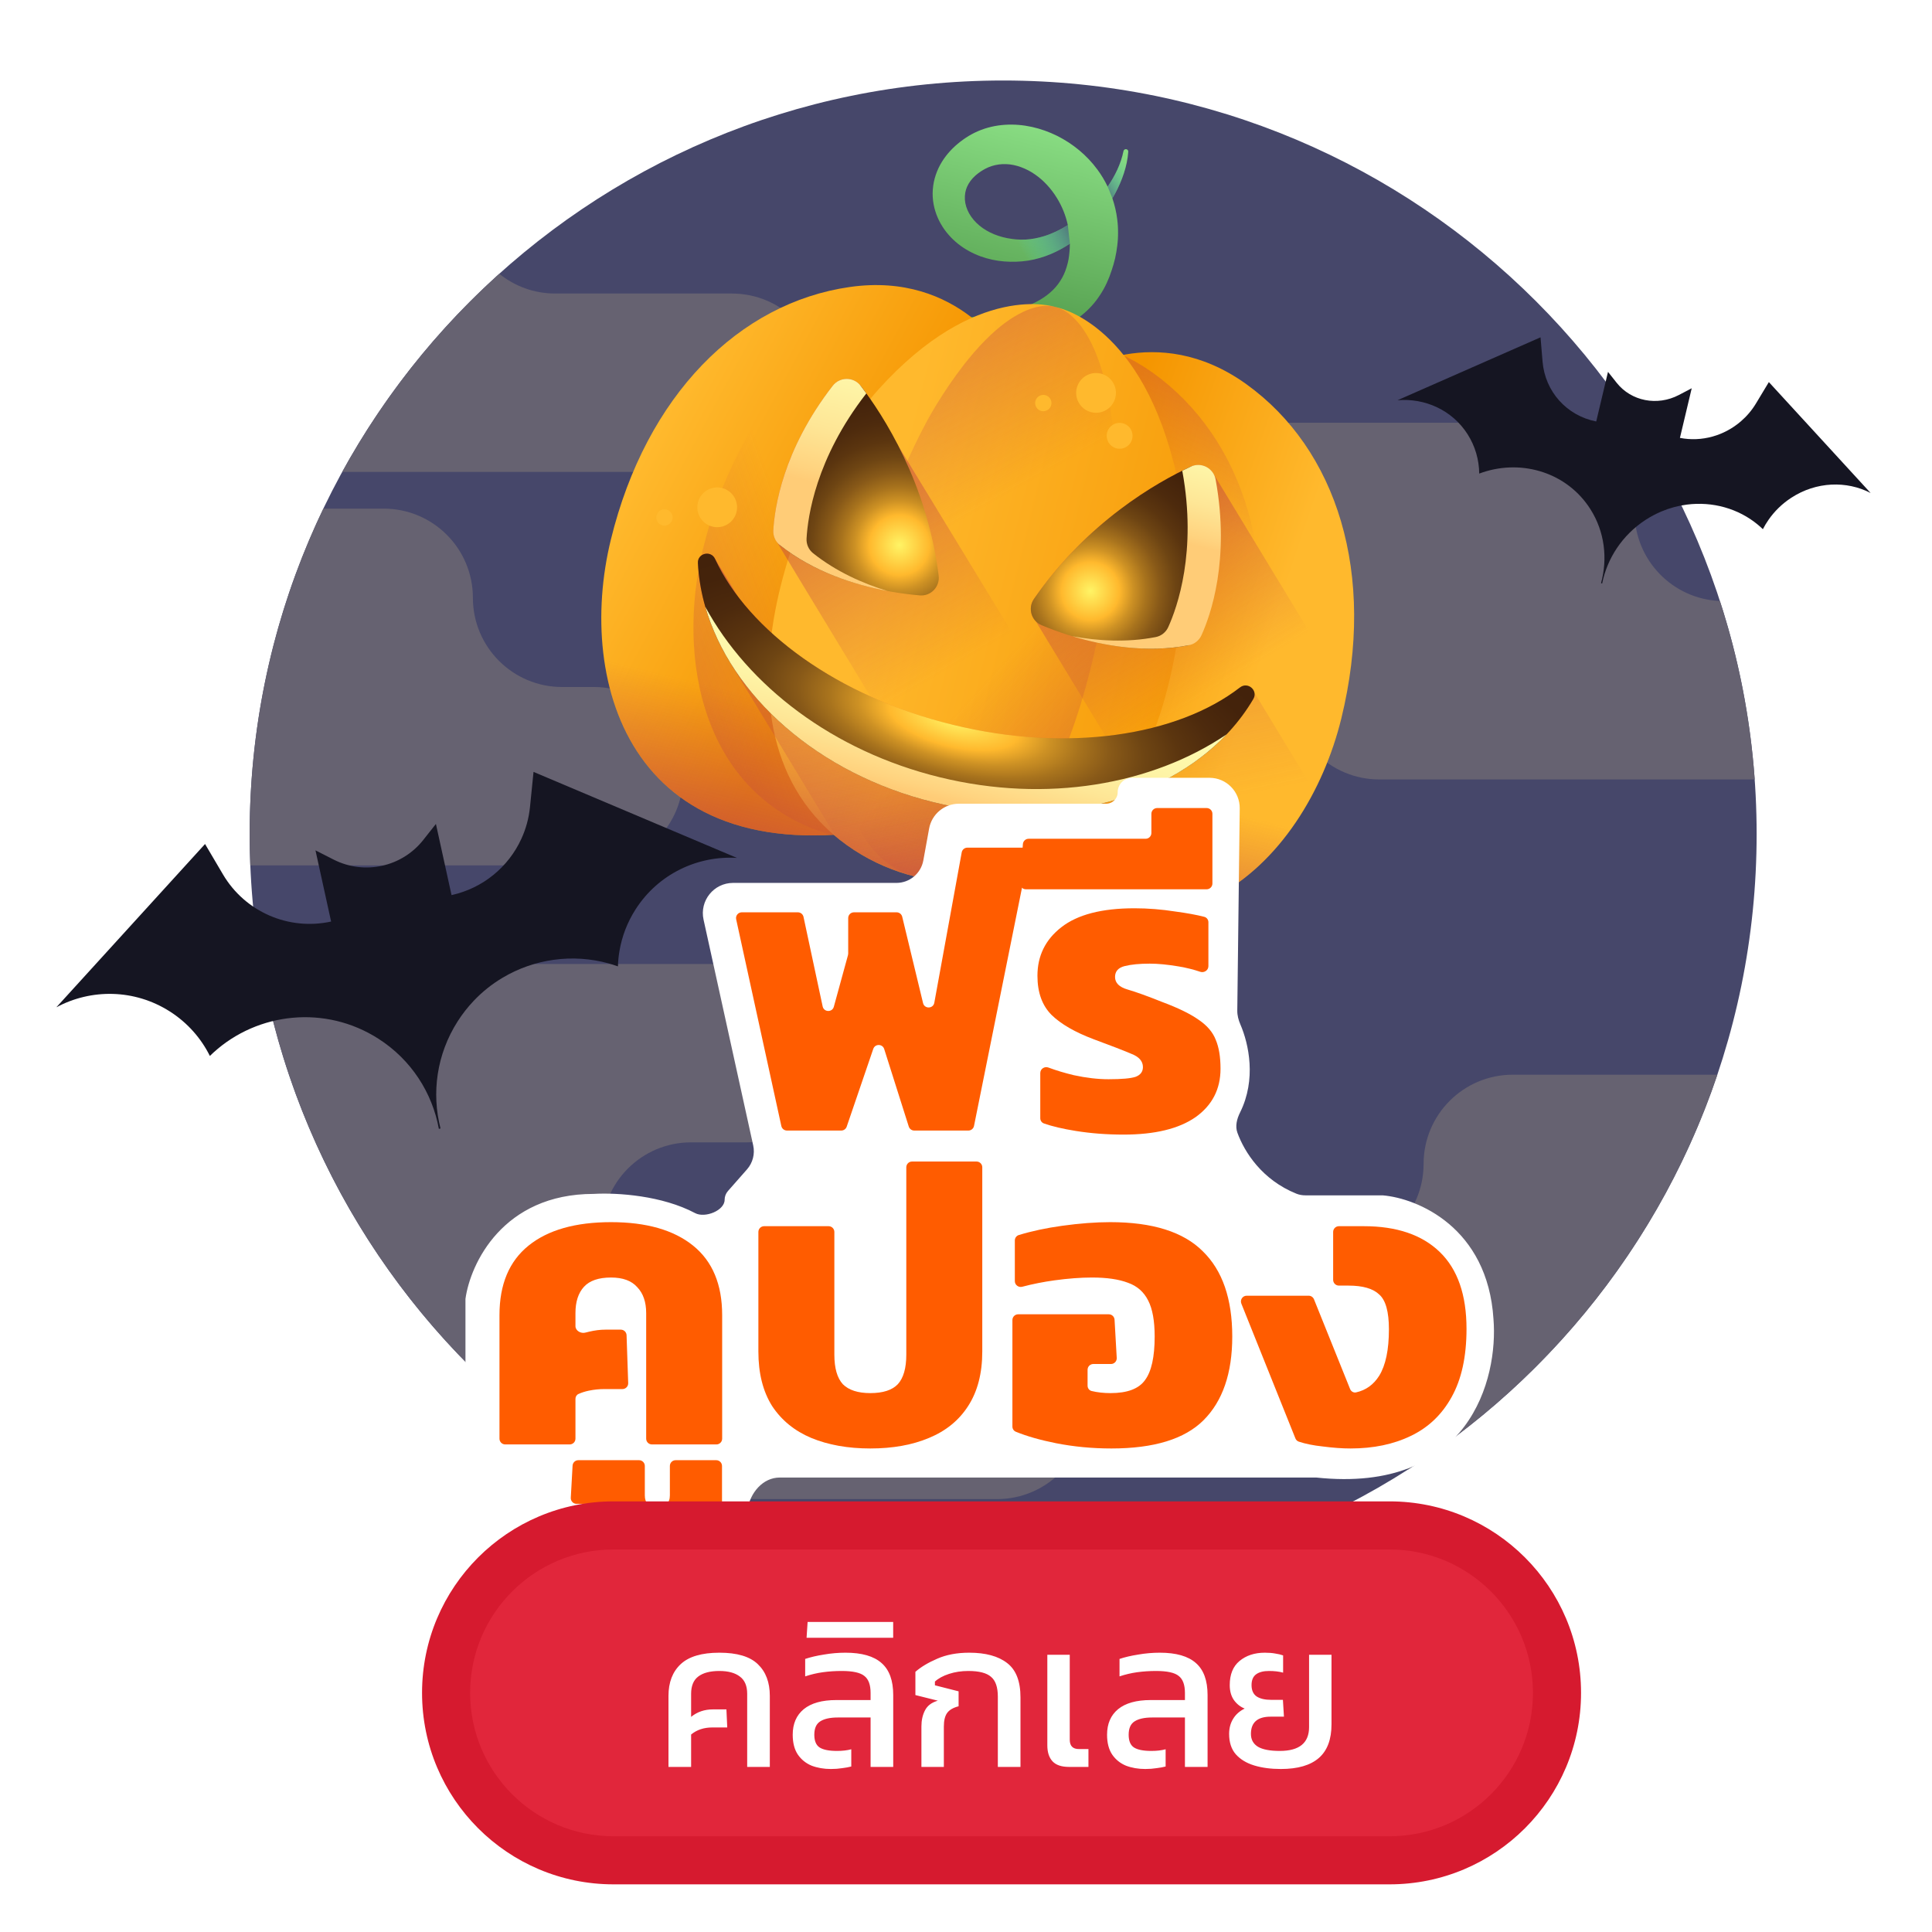 <svg width="600" height="600" viewBox="0 0 600 600" fill="none" xmlns="http://www.w3.org/2000/svg">
<g clip-path="url(#clip0_246_5644)">
<path d="M311.539 493C440.774 493 545.539 388.235 545.539 259C545.539 129.765 440.774 25 311.539 25C182.304 25 77.539 129.765 77.539 259C77.539 388.235 182.304 493 311.539 493Z" fill="#46476A"/>
<path d="M255 118.858C255 134.149 242.603 146.556 227.302 146.556H106.281C119.003 123.375 135.546 102.583 155.058 85.028C159.805 88.867 165.851 91.16 172.432 91.16H227.302C234.953 91.16 241.877 94.254 246.891 99.269C251.906 104.283 255 111.207 255 118.858Z" fill="url(#paint0_linear_246_5644)"/>
<path d="M212.141 241.053C212.141 256.354 199.735 268.751 184.443 268.751H77.739C77.606 265.514 77.539 262.267 77.539 259C77.539 222.821 85.753 188.551 100.424 157.96H119.163C134.454 157.96 146.861 170.357 146.861 185.658C146.861 200.949 159.258 213.355 174.559 213.355H184.444C199.735 213.355 212.141 225.753 212.141 241.053Z" fill="url(#paint1_linear_246_5644)"/>
<path d="M544.939 242.066H428.349C413.048 242.066 400.651 229.66 400.651 214.368C400.651 206.717 397.547 199.793 392.532 194.779C387.528 189.774 380.594 186.67 372.953 186.67H313.471C298.171 186.67 285.773 174.264 285.773 158.972C285.773 151.322 288.868 144.398 293.882 139.383C298.897 134.379 305.821 131.274 313.471 131.274H479.925C495.216 131.274 507.623 143.672 507.623 158.972C507.623 173.862 519.38 186.02 534.136 186.642C539.866 204.282 543.563 222.859 544.939 242.066Z" fill="url(#paint2_linear_246_5644)"/>
<path d="M337.329 437.862C337.329 453.153 324.931 465.56 309.631 465.56H201.503C143.052 434.367 99.404 379.076 83.797 312.963C88.62 304.827 97.493 299.372 107.637 299.372H231.8C239.451 299.372 246.366 302.466 251.379 307.481C256.394 312.496 259.498 319.42 259.498 327.07C259.498 342.362 247.091 354.768 231.8 354.768H214.608C199.308 354.768 186.91 367.166 186.91 382.466C186.91 397.757 199.308 410.164 214.608 410.164H309.631C317.281 410.164 324.205 413.258 329.22 418.273C334.234 423.287 337.329 430.211 337.329 437.862Z" fill="url(#paint3_linear_246_5644)"/>
<path d="M533.343 333.756C516.141 384.815 481.796 427.996 437.154 456.449C432.159 449.257 423.831 444.548 414.413 444.548H397.221C389.571 444.548 382.647 441.444 377.632 436.43C372.628 431.425 369.523 424.491 369.523 416.85C369.523 401.55 381.921 389.153 397.221 389.153H414.413C422.064 389.153 428.979 386.048 433.992 381.034C439.007 376.029 442.111 369.095 442.111 361.455C442.111 346.154 454.508 333.757 469.809 333.757H533.343V333.756Z" fill="url(#paint4_linear_246_5644)"/>
<g clip-path="url(#clip1_246_5644)">
<path d="M346.305 80.225C346.588 78.917 346.834 77.591 346.983 76.241C347.074 75.568 347.116 74.886 347.171 74.205C347.201 73.52 347.228 72.837 347.219 72.148C347.225 71.461 347.187 70.77 347.158 70.08C347.108 69.391 347.046 68.7 346.952 68.012C346.68 65.83 346.174 63.671 345.462 61.581C345.757 61.084 346.044 60.582 346.318 60.073C347.398 58.062 348.325 55.97 349.034 53.803C349.747 51.639 350.237 49.396 350.395 47.122C350.421 46.752 350.168 46.411 349.796 46.335C349.39 46.251 348.993 46.513 348.91 46.919L348.908 46.928C348.091 50.916 346.272 54.632 343.997 57.973C343.107 56.107 342.043 54.328 340.822 52.675C337.538 48.204 333.19 44.633 328.286 42.181C323.376 39.758 317.825 38.388 312.105 38.758C309.257 38.938 306.386 39.588 303.722 40.739C302.395 41.31 301.102 42.016 299.925 42.798C298.794 43.548 297.694 44.388 296.65 45.334C294.566 47.218 292.704 49.555 291.424 52.282C290.791 53.646 290.305 55.096 290.001 56.587C289.709 58.081 289.586 59.609 289.664 61.114C289.829 64.129 290.748 67.012 292.158 69.484C293.562 71.971 295.45 74.061 297.557 75.743C301.806 79.103 306.911 80.799 311.867 81.195C313.11 81.296 314.348 81.32 315.573 81.278C316.781 81.238 318.072 81.133 319.289 80.935C321.751 80.544 324.116 79.833 326.34 78.891C328.439 78.002 330.406 76.913 332.253 75.676C332.255 77.238 332.11 78.834 331.861 80.46C331.703 81.295 331.519 82.093 331.27 82.861C331.046 83.639 330.769 84.387 330.443 85.103C330.124 85.824 329.747 86.512 329.318 87.17C328.902 87.836 328.439 88.483 327.908 89.087C326.852 90.3 325.583 91.42 324.109 92.403C322.637 93.381 320.972 94.242 319.183 94.959C315.596 96.409 311.544 97.307 307.355 97.884C305.258 98.166 303.118 98.364 300.955 98.484C298.796 98.61 296.585 98.676 294.404 98.648L294.366 98.646C294.072 98.642 293.789 98.811 293.661 99.099C293.491 99.482 293.664 99.932 294.048 100.102C298.246 101.965 302.654 103.179 307.25 103.916C311.843 104.638 316.633 104.803 321.563 104.042C324.019 103.626 326.523 103.017 328.967 101.989C330.191 101.485 331.403 100.898 332.588 100.219C333.767 99.528 334.907 98.734 335.998 97.857C338.182 96.104 340.126 93.955 341.655 91.576C343.226 89.215 344.374 86.624 345.206 84.044C345.625 82.799 346.01 81.528 346.305 80.225ZM324.282 73.335C322.385 73.921 320.456 74.285 318.548 74.393C316.672 74.509 314.688 74.321 312.818 73.959C309.076 73.239 305.647 71.597 303.218 69.193C302.01 67.997 301.048 66.632 300.445 65.203C299.827 63.78 299.574 62.306 299.652 60.924C299.771 58.155 301.286 55.7 303.824 53.785C304.456 53.306 305.148 52.867 305.889 52.465C306.583 52.094 307.261 51.808 307.98 51.576C309.407 51.116 310.914 50.917 312.459 50.97C314.004 51.023 315.58 51.354 317.102 51.918C318.625 52.474 320.101 53.245 321.464 54.2C324.202 56.1 326.471 58.643 328.18 61.407C329.825 64.046 330.969 66.904 331.627 69.917C329.287 71.369 326.822 72.551 324.282 73.335Z" fill="url(#paint5_linear_246_5644)"/>
<path d="M324.28 73.336C322.383 73.922 320.453 74.285 318.546 74.393C316.865 74.496 315.102 74.349 313.405 74.057L311.663 81.175C311.731 81.18 311.798 81.188 311.864 81.195C313.108 81.294 314.345 81.318 315.571 81.277C316.779 81.237 318.07 81.134 319.288 80.933C321.748 80.542 324.115 79.831 326.339 78.89C328.435 78.002 330.404 76.911 332.25 75.674L331.625 69.917C329.285 71.369 326.82 72.551 324.28 73.336Z" fill="url(#paint6_linear_246_5644)"/>
<path d="M345.466 61.581C345.762 61.083 346.047 60.582 346.321 60.073C347.402 58.062 348.328 55.968 349.037 53.803C349.749 51.639 350.241 49.395 350.397 47.122C350.423 46.752 350.173 46.41 349.798 46.333C349.392 46.251 348.996 46.513 348.913 46.919L348.911 46.928C348.094 50.915 346.274 54.63 344 57.973L345.466 61.581Z" fill="url(#paint7_linear_246_5644)"/>
<path d="M313.037 111.046C313.037 111.046 298.136 84.213 263.87 89.136C229.603 94.059 200.714 122.624 189.708 167.591C178.702 212.557 196.195 272.654 277.341 256.878L313.035 111.045L313.037 111.046Z" fill="url(#paint8_linear_246_5644)"/>
<path d="M277.348 256.879L313.042 111.046C313.042 111.046 306.154 98.65 290.984 92.255C257.376 97.786 229.166 126.17 218.321 170.479C209.949 204.686 218.071 247.647 258.161 259.304C264.119 258.998 270.504 258.209 277.348 256.879Z" fill="url(#paint9_linear_246_5644)"/>
<path d="M333.291 116.003C333.291 116.003 358.901 99.086 387.019 119.278C415.137 139.471 427.567 178.151 416.561 223.116C405.556 268.08 362.284 313.307 297.597 261.836L333.291 116.003Z" fill="url(#paint10_linear_246_5644)"/>
<path d="M387.59 219.624C398.596 174.658 386.166 135.978 358.046 115.785C354.847 113.489 351.68 111.674 348.579 110.258C339.254 112.066 333.294 116.003 333.294 116.003L297.6 261.836C309.219 271.083 320.149 277.208 330.325 280.777C360.581 276.86 380.598 248.191 387.59 219.624Z" fill="url(#paint11_linear_246_5644)"/>
<path d="M364.425 143.46C352.999 99.294 327.623 95.315 327.623 95.315C327.623 95.315 303.279 87.125 272.746 121.02C248.673 147.744 213.825 230.576 265.334 264.045C277.028 271.644 291.061 275.078 304.943 273.74C366.086 267.843 373.433 178.28 364.425 143.46Z" fill="url(#paint12_linear_246_5644)"/>
<path d="M346.23 139.006C343.129 96.879 327.623 95.315 327.623 95.315C327.623 95.315 313.146 89.54 290.941 125.474C273.434 153.805 244.043 237.972 273.195 265.969C279.813 272.325 288.276 274.397 297.081 271.815C335.867 260.447 348.672 172.22 346.23 139.006Z" fill="url(#paint13_linear_246_5644)"/>
<path d="M346.23 139.006C343.129 96.879 327.623 95.315 327.623 95.315C327.623 95.315 313.146 89.54 290.941 125.474C273.434 153.805 244.043 237.972 273.195 265.969C279.813 272.325 288.276 274.397 297.081 271.815C335.867 260.447 348.672 172.22 346.23 139.006Z" fill="url(#paint14_linear_246_5644)"/>
<path d="M187.227 201.582C190.503 233.399 210.76 262.058 258.937 259.26C260.903 260.947 263.029 262.547 265.333 264.045C277.027 271.644 291.061 275.078 304.942 273.74C307.678 273.475 310.301 273.037 312.826 272.45C354.264 297.182 385.467 281.119 403.068 254.411L187.227 201.582Z" fill="url(#paint15_linear_246_5644)"/>
<path d="M366.866 282.721L269.056 122.187C269.055 122.185 269.055 122.185 269.053 122.183C268.754 121.77 268.46 121.372 268.177 120.99C268.155 120.965 268.137 120.936 268.115 120.911C267.827 120.524 267.544 120.151 267.274 119.798C266.864 119.264 266.379 118.832 265.85 118.499C265.647 118.37 265.435 118.263 265.221 118.164C264.881 118.009 264.53 117.888 264.17 117.807C264.163 117.806 264.156 117.802 264.149 117.802C262.169 117.362 259.983 118.034 258.604 119.806C248.879 132.315 244.25 144.093 242.057 152.821C241.946 153.257 241.843 153.686 241.746 154.107C241.549 154.948 241.376 155.759 241.223 156.535C240.539 160.026 240.266 162.831 240.161 164.737C240.114 165.609 240.275 166.472 240.622 167.251C240.911 167.903 289.536 247.929 305.203 273.707C305.945 273.632 306.677 273.545 307.403 273.446C307.707 273.404 308.006 273.357 308.307 273.312C308.798 273.237 309.286 273.155 309.771 273.069C310.134 273.005 310.498 272.942 310.857 272.872C311.518 272.742 312.174 272.602 312.822 272.45C313.302 272.737 313.779 273.018 314.257 273.292C314.42 273.388 314.584 273.481 314.747 273.575C315.298 273.888 315.846 274.196 316.395 274.497C316.453 274.529 316.515 274.565 316.574 274.596C317.175 274.924 317.772 275.242 318.368 275.552C318.524 275.632 318.68 275.713 318.834 275.791C319.326 276.045 319.817 276.294 320.304 276.535C320.426 276.594 320.546 276.655 320.666 276.714C321.253 277.002 321.838 277.28 322.42 277.55C322.554 277.612 322.687 277.672 322.82 277.734C323.28 277.944 323.737 278.151 324.193 278.351C324.202 278.355 324.21 278.359 324.219 278.361C324.229 278.365 324.239 278.369 324.248 278.375C324.392 278.438 324.537 278.501 324.68 278.564C325.258 278.814 325.835 279.057 326.409 279.292C326.496 279.328 326.584 279.361 326.671 279.397C327.168 279.598 327.665 279.791 328.16 279.981C328.312 280.038 328.462 280.097 328.614 280.155C328.971 280.288 329.327 280.418 329.681 280.545C329.686 280.548 329.69 280.549 329.695 280.55C329.902 280.625 330.112 280.702 330.319 280.775C330.321 280.775 330.321 280.775 330.32 280.777C343.895 285.536 356.126 285.735 366.866 282.721Z" fill="url(#paint16_linear_246_5644)"/>
<path d="M372.323 144.392C371.502 144.363 370.654 144.523 369.838 144.901C369.436 145.087 369.012 145.289 368.579 145.499C368.55 145.512 368.518 145.527 368.489 145.541C368.06 145.748 367.615 145.968 367.157 146.196L367.156 146.197C355.96 151.785 336.396 163.919 321.118 185.992C319.582 188.209 319.921 191.085 321.643 192.895L374.469 279.96C396.269 270.146 410.817 246.597 416.564 223.116C417.203 220.509 417.759 217.925 418.241 215.362L376.509 146.582C375.516 145.261 373.969 144.45 372.323 144.392Z" fill="url(#paint17_linear_246_5644)"/>
<path d="M408.137 245.726L389.59 215.161C389.232 213.319 386.925 212.065 385.09 213.485C365.623 228.534 331.576 233.817 295.864 225.076C266.353 217.853 242.283 202.658 228.99 184.993C228.978 184.968 228.964 184.942 228.952 184.915L222.077 173.586C220.786 170.789 216.585 171.786 216.742 174.861C217.29 185.675 220.896 196.335 226.989 206.132L259.513 259.737C259.836 260.006 260.156 260.276 260.488 260.542C260.773 260.77 261.067 260.994 261.361 261.219C261.749 261.519 262.144 261.815 262.546 262.109C262.792 262.289 263.036 262.469 263.286 262.646C263.954 263.12 264.634 263.587 265.336 264.043C271.182 267.844 277.613 270.601 284.32 272.243C291.025 273.884 298.003 274.409 304.944 273.74C305.776 273.659 306.595 273.557 307.407 273.445C307.71 273.403 308.012 273.357 308.312 273.312C308.803 273.237 309.29 273.155 309.776 273.069C310.139 273.005 310.503 272.942 310.862 272.872C311.523 272.742 312.178 272.601 312.828 272.45C313.308 272.737 313.785 273.018 314.261 273.292C314.426 273.388 314.589 273.481 314.751 273.574C315.302 273.888 315.852 274.196 316.399 274.496C316.459 274.529 316.519 274.564 316.579 274.596C317.18 274.924 317.778 275.242 318.374 275.552C318.53 275.632 318.684 275.713 318.84 275.791C319.331 276.045 319.82 276.294 320.31 276.535C320.43 276.594 320.551 276.655 320.672 276.714C321.259 277.002 321.844 277.28 322.426 277.55C322.558 277.612 322.691 277.672 322.825 277.734C323.285 277.945 323.742 278.151 324.199 278.351C324.207 278.355 324.216 278.359 324.223 278.36C324.233 278.365 324.244 278.369 324.254 278.375C324.397 278.438 324.541 278.501 324.684 278.564C325.263 278.814 325.841 279.057 326.415 279.292C326.502 279.328 326.59 279.361 326.677 279.397C327.174 279.598 327.671 279.791 328.164 279.98C328.316 280.038 328.468 280.097 328.62 280.155C328.976 280.288 329.332 280.418 329.687 280.545C329.69 280.548 329.695 280.549 329.699 280.55C329.907 280.625 330.117 280.702 330.325 280.775C330.325 280.775 330.326 280.775 330.326 280.777C367.103 293.67 394.029 273.139 408.137 245.726Z" fill="url(#paint18_linear_246_5644)"/>
<path d="M295.864 225.076C260.153 216.335 232.394 195.926 222.077 173.586C220.786 170.789 216.585 171.786 216.742 174.862C218.404 207.567 247.995 238.874 289.972 249.149C331.948 259.423 372.655 245.322 389.234 217.082C390.794 214.425 387.526 211.601 385.09 213.485C365.623 228.535 331.576 233.817 295.864 225.076Z" fill="url(#paint19_radial_246_5644)"/>
<path d="M291.871 241.385C258.608 233.244 232.334 212.982 219.039 188.448C226.927 215.911 253.864 240.311 289.97 249.149C326.075 257.986 361.238 248.786 380.919 228.069C357.795 243.69 325.132 249.526 291.871 241.385Z" fill="url(#paint20_linear_246_5644)"/>
<path d="M267.273 119.798C274.332 128.974 287.865 149.838 291.508 178.746C291.945 182.203 289.107 185.2 285.635 184.904C275.823 184.066 256.828 180.929 242.179 169.271C240.809 168.181 265.083 116.951 267.273 119.798Z" fill="url(#paint21_radial_246_5644)"/>
<path d="M252.501 171.798C251.131 170.707 250.389 169.01 250.484 167.263C250.852 160.491 253.367 142.347 268.927 122.333C268.968 122.28 269.014 122.236 269.055 122.187C268.428 121.321 267.828 120.519 267.274 119.798C265.084 116.951 260.81 116.97 258.604 119.806C243.045 139.821 240.53 157.964 240.161 164.737C240.065 166.483 240.809 168.181 242.178 169.271C252.754 177.687 265.594 181.66 275.608 183.535C267.926 181.184 259.69 177.518 252.501 171.798Z" fill="url(#paint22_linear_246_5644)"/>
<path d="M369.836 144.901C359.335 149.779 337.696 162.035 321.114 185.992C319.131 188.857 320.264 192.826 323.48 194.167C332.57 197.955 350.867 203.945 369.244 200.371C370.963 200.037 373.093 143.388 369.836 144.901Z" fill="url(#paint23_radial_246_5644)"/>
<path d="M358.925 197.845C360.642 197.51 362.086 196.348 362.808 194.755C365.608 188.577 371.757 171.323 367.201 146.386C367.189 146.32 367.169 146.26 367.155 146.197C368.11 145.719 369.012 145.284 369.836 144.901C373.095 143.387 376.876 145.378 377.523 148.912C382.08 173.85 375.932 191.104 373.13 197.281C372.408 198.875 370.964 200.037 369.247 200.371C355.979 202.951 342.757 200.546 333.007 197.583C340.909 199.047 349.905 199.598 358.925 197.845Z" fill="url(#paint24_linear_246_5644)"/>
<path d="M326.469 125.776C326.136 127.136 324.764 127.969 323.404 127.636C322.044 127.303 321.213 125.931 321.546 124.571C321.879 123.212 323.249 122.379 324.609 122.712C325.969 123.045 326.802 124.417 326.469 125.776Z" fill="#FFB92D"/>
<path d="M351.607 136.297C351.08 138.45 348.908 139.768 346.755 139.241C344.603 138.714 343.285 136.542 343.812 134.389C344.339 132.237 346.511 130.919 348.663 131.446C350.816 131.973 352.133 134.145 351.607 136.297Z" fill="#FFB92D"/>
<path d="M346.384 123.486C345.573 126.798 342.232 128.827 338.92 128.016C335.607 127.205 333.581 123.863 334.392 120.551C335.202 117.24 338.543 115.212 341.855 116.022C345.168 116.833 347.194 120.175 346.384 123.486Z" fill="#FFB92D"/>
<path d="M208.813 161.305C208.48 162.665 207.108 163.498 205.748 163.165C204.388 162.832 203.557 161.46 203.89 160.1C204.222 158.742 205.593 157.909 206.953 158.242C208.313 158.575 209.146 159.947 208.813 161.305Z" fill="#FFB92D"/>
<path d="M228.728 159.015C227.917 162.328 224.576 164.356 221.264 163.545C217.951 162.735 215.925 159.392 216.736 156.08C217.546 152.77 220.887 150.741 224.199 151.552C227.511 152.362 229.538 155.705 228.728 159.015Z" fill="#FFB92D"/>
<path d="M361.391 257C361.058 258.36 359.686 259.191 358.328 258.858C356.968 258.525 356.135 257.155 356.468 255.795C356.8 254.435 358.173 253.602 359.533 253.935C360.891 254.267 361.724 255.64 361.391 257Z" fill="#FFB92D"/>
<path d="M381.299 254.71C380.489 258.021 377.146 260.049 373.834 259.238C370.523 258.428 368.495 255.085 369.305 251.774C370.116 248.462 373.459 246.434 376.769 247.244C380.082 248.055 382.11 251.398 381.299 254.71Z" fill="#FFB92D"/>
</g>
</g>
<path d="M228.868 266.43C216.668 265.681 204.443 271.385 197.383 282.41C194.789 286.464 193.14 290.849 192.386 295.313C192.108 296.91 191.951 298.513 191.904 300.118C191.396 299.933 190.886 299.765 190.373 299.602C189.933 299.465 189.494 299.333 189.056 299.211C177.848 296.094 165.881 297.792 156.044 303.669C152.784 305.609 149.76 308.013 147.077 310.855C145.269 312.763 143.613 314.871 142.144 317.166C135.566 327.452 133.994 339.499 136.805 350.46L136.295 350.572C134.257 339.441 127.789 329.158 117.503 322.575C101.079 312.063 80.14 314.333 66.351 326.825C65.953 327.187 65.561 327.554 65.177 327.934C62.464 322.481 58.288 317.671 52.79 314.148C41.76 307.095 28.269 307.033 17.504 312.823L63.682 262.113L69.241 271.547C76.094 283.183 89.643 289.087 102.828 286.193L97.977 264.091L103.639 266.966C113.179 271.808 124.81 269.255 131.446 260.862L135.378 255.882L140.229 277.983C149.992 275.841 157.914 269.238 161.911 260.504C163.319 257.438 164.244 254.105 164.595 250.616L165.692 239.722L170.15 241.604L228.868 266.43Z" fill="#151522"/>
<path d="M580.933 153.103C573.494 149.258 564.079 149.516 556.295 154.586C553.434 156.451 551.067 158.788 549.238 161.422C548.579 162.362 547.994 163.339 547.477 164.348C547.214 164.09 546.944 163.842 546.671 163.597C546.436 163.388 546.2 163.183 545.963 162.984C539.864 157.906 531.827 155.684 523.862 156.71C521.224 157.046 518.594 157.741 516.045 158.81C514.329 159.526 512.649 160.411 511.029 161.466C503.773 166.199 499.128 173.436 497.568 181.19L497.213 181.12C499.311 173.471 498.367 165.139 493.9 158.108C486.769 146.882 472.92 142.547 460.462 146.694C460.102 146.815 459.744 146.94 459.388 147.076C459.338 142.855 458.173 138.64 455.787 134.88C450.995 127.344 442.535 123.581 434.013 124.296L478.426 104.757L479.057 112.297C479.832 121.598 486.555 129.097 495.72 130.894L499.379 115.483L502.066 118.876C506.592 124.592 514.677 126.178 521.395 122.666L525.378 120.58L521.718 135.991C528.504 137.322 535.487 135.304 540.65 130.848C542.466 129.284 544.059 127.417 545.339 125.293L549.335 118.66L551.565 121.088L580.933 153.103Z" fill="#151522"/>
<path d="M232.329 363.449L226.402 370.184C225.812 370.855 225.486 371.718 225.486 372.611C225.486 376.346 218.974 378.897 215.677 377.143C205.547 371.755 191.792 370.8 184.349 371.225C156.447 371.225 146.49 392.688 145 403.419V448.134C145 453.073 149.004 457.077 153.943 457.077H157.967C162.906 457.077 166.91 461.081 166.91 466.02V471.723C166.91 474.253 168.961 476.304 171.491 476.304C173.746 476.304 175.587 477.993 176.502 480.053C181.08 490.368 196.555 492.356 204.47 491.954C223.416 491.428 230.135 479.416 231.711 468.771C232.512 463.36 236.668 458.418 242.138 458.418H408.815C456.034 463.426 464.858 428.012 463.367 409.679C461.579 381.42 439.967 372.566 429.384 371.672H405.417C404.411 371.672 403.407 371.512 402.473 371.138C391.603 366.779 386.068 357.981 383.869 351.936C383.068 349.732 383.682 347.36 384.727 345.26C389.73 335.208 387.393 324.327 384.808 318.347C384.193 316.924 383.785 315.411 383.804 313.862L384.561 251.051C384.621 246.07 380.6 242 375.618 242H351.581C349.358 242 347.557 243.802 347.557 246.024C347.557 248.247 345.755 250.049 343.532 250.049H297.786C293.464 250.049 289.76 253.139 288.987 257.392L287.186 267.298C286.413 271.551 282.709 274.642 278.387 274.642H227.666C221.953 274.642 217.705 279.925 218.932 285.505L234.35 355.62C234.962 358.402 234.211 361.31 232.329 363.449Z" fill="white" stroke="white" stroke-width="0.894"/>
<path d="M244.399 351.103C243.558 351.103 242.831 350.518 242.651 349.697L228.623 285.498C228.379 284.383 229.228 283.328 230.37 283.328H247.788C248.631 283.328 249.36 283.917 249.537 284.743L255.482 312.551C255.874 314.383 258.46 314.457 258.956 312.65L263.353 296.613C263.395 296.459 263.417 296.3 263.417 296.14V285.116C263.417 284.129 264.218 283.328 265.205 283.328H278.45C279.277 283.328 279.995 283.894 280.189 284.697L286.661 311.51C287.115 313.389 289.813 313.313 290.159 311.411L298.669 264.714C298.824 263.864 299.564 263.246 300.428 263.246H317.712C318.841 263.246 319.688 264.281 319.465 265.388L302.489 349.668C302.32 350.503 301.587 351.103 300.735 351.103H283.929C283.15 351.103 282.46 350.598 282.224 349.855L274.597 325.784C274.076 324.139 271.757 324.113 271.199 325.746L262.952 349.893C262.704 350.617 262.024 351.103 261.259 351.103H244.399Z" fill="#FF5C00"/>
<path d="M348.922 352.358C343.734 352.358 338.797 351.982 334.111 351.229C330.051 350.576 326.744 349.798 324.192 348.894C323.506 348.651 323.066 347.992 323.066 347.264V333.242C323.066 331.955 324.386 331.085 325.592 331.534C328.018 332.439 330.649 333.231 333.484 333.908C337.333 334.745 340.931 335.164 344.278 335.164C348.378 335.164 351.181 334.913 352.687 334.41C354.193 333.825 354.946 332.821 354.946 331.398C354.946 329.557 353.733 328.177 351.306 327.256C348.963 326.252 345.073 324.746 339.634 322.738C333.86 320.563 329.509 318.052 326.581 315.207C323.652 312.279 322.188 308.221 322.188 303.033C322.188 296.841 324.656 291.821 329.593 287.972C334.613 284.039 342.186 282.073 352.31 282.073C356.494 282.073 360.719 282.407 364.987 283.077C368.638 283.568 371.642 284.119 373.997 284.728C374.762 284.926 375.279 285.626 375.279 286.416V300.047C375.279 301.337 373.95 302.211 372.73 301.794C370.707 301.103 368.503 300.554 366.116 300.146C362.686 299.561 359.674 299.268 357.08 299.268C353.9 299.268 351.306 299.519 349.298 300.021C347.29 300.523 346.286 301.652 346.286 303.41C346.286 305.25 347.583 306.547 350.177 307.3C352.77 308.053 356.368 309.35 360.97 311.191C365.907 313.032 369.673 314.873 372.266 316.714C374.86 318.471 376.617 320.521 377.538 322.864C378.542 325.206 379.044 328.219 379.044 331.9C379.044 338.259 376.45 343.28 371.262 346.962C366.075 350.559 358.628 352.358 348.922 352.358Z" fill="#FF5C00"/>
<path d="M318.579 276.174C317.54 276.174 316.72 275.293 316.795 274.257L317.667 262.145C317.734 261.21 318.513 260.485 319.451 260.485H355.784C356.772 260.485 357.573 259.684 357.573 258.696V252.735C357.573 251.747 358.374 250.946 359.361 250.946H374.736C375.724 250.946 376.525 251.747 376.525 252.735V274.385C376.525 275.373 375.724 276.174 374.736 276.174H318.579Z" fill="#FF5C00"/>
<path d="M156.906 448.581C155.918 448.581 155.117 447.78 155.117 446.792V408.418C155.117 398.879 158.129 391.683 164.154 386.83C170.178 381.977 178.713 379.55 189.758 379.55C200.719 379.55 209.212 381.977 215.237 386.83C221.261 391.683 224.273 398.879 224.273 408.418V446.792C224.273 447.78 223.472 448.581 222.485 448.581H202.466C201.478 448.581 200.677 447.78 200.677 446.792V407.79C200.677 404.36 199.757 401.682 197.916 399.758C196.159 397.749 193.44 396.745 189.758 396.745C185.909 396.745 183.106 397.708 181.349 399.632C179.592 401.556 178.713 404.276 178.713 407.79V411.845C178.713 413.3 180.443 414.249 181.84 413.842C182.206 413.735 182.586 413.642 182.98 413.564C184.738 413.145 186.411 412.936 188.001 412.936H192.799C193.763 412.936 194.553 413.7 194.586 414.664L195.092 429.537C195.126 430.548 194.316 431.386 193.304 431.386H187.75C186.076 431.386 184.445 431.553 182.855 431.888C181.665 432.139 180.592 432.483 179.636 432.921C179.053 433.188 178.713 433.79 178.713 434.432V446.792C178.713 447.78 177.912 448.581 176.925 448.581H156.906Z" fill="#FF5C00"/>
<path d="M204.019 482.469C197.744 482.469 192.89 481.297 189.46 478.954C186.029 476.695 184.314 473.85 184.314 470.42V468.82C184.314 467.832 183.513 467.031 182.525 467.031H179.051C178.024 467.031 177.208 466.168 177.265 465.143L177.819 455.165C177.872 454.217 178.656 453.476 179.605 453.476H198.465C199.453 453.476 200.254 454.277 200.254 455.264V464.395C200.254 466.822 201.509 468.035 204.019 468.035C206.697 468.035 208.035 466.822 208.035 464.395V455.264C208.035 454.277 208.836 453.476 209.824 453.476H222.438C223.425 453.476 224.226 454.277 224.226 455.264V466.278C224.226 469.039 223.599 471.633 222.344 474.059C221.005 476.57 218.871 478.578 215.943 480.084C212.93 481.674 208.956 482.469 204.019 482.469Z" fill="#FF5C00"/>
<path d="M270.288 449.836C263.343 449.836 257.235 448.748 251.964 446.573C246.776 444.397 242.718 441.092 239.789 436.657C236.945 432.139 235.522 426.491 235.522 419.714V382.594C235.522 381.606 236.323 380.805 237.311 380.805H257.329C258.317 380.805 259.118 381.606 259.118 382.594V420.718C259.118 424.901 259.997 427.955 261.754 429.88C263.594 431.721 266.439 432.641 270.288 432.641C274.221 432.641 277.066 431.721 278.823 429.88C280.58 427.955 281.459 424.901 281.459 420.718V362.512C281.459 361.525 282.26 360.724 283.247 360.724H303.266C304.254 360.724 305.055 361.525 305.055 362.512V419.714C305.055 426.491 303.59 432.139 300.662 436.657C297.817 441.092 293.759 444.397 288.487 446.573C283.3 448.748 277.233 449.836 270.288 449.836Z" fill="#FF5C00"/>
<path d="M345.162 449.836C339.221 449.836 333.49 449.292 327.967 448.204C323.056 447.222 318.895 446.035 315.484 444.643C314.829 444.376 314.412 443.731 314.412 443.023V409.955C314.412 408.967 315.213 408.167 316.201 408.167H344.351C345.299 408.167 346.083 408.907 346.137 409.854L346.812 421.714C346.87 422.74 346.054 423.604 345.026 423.604H339.545C338.558 423.604 337.757 424.405 337.757 425.393V430.331C337.757 431.109 338.258 431.806 339.013 431.99C340.789 432.424 342.755 432.641 344.911 432.641C350.099 432.641 353.655 431.302 355.579 428.625C357.588 425.947 358.592 421.429 358.592 415.07C358.592 410.217 357.922 406.493 356.583 403.899C355.245 401.222 353.153 399.381 350.308 398.377C347.463 397.289 343.74 396.745 339.138 396.745C335.623 396.745 331.732 397.038 327.465 397.624C324.026 398.096 320.696 398.758 317.474 399.61C316.318 399.916 315.165 399.057 315.165 397.861V385.24C315.165 384.467 315.662 383.778 316.402 383.552C320.438 382.32 324.92 381.363 329.85 380.68C335.289 379.927 340.267 379.55 344.785 379.55C357.922 379.55 367.503 382.563 373.527 388.587C379.635 394.528 382.689 403.355 382.689 415.07C382.689 426.449 379.719 435.11 373.778 441.05C367.921 446.907 358.382 449.836 345.162 449.836Z" fill="#FF5C00"/>
<path d="M419.418 449.836C416.824 449.836 413.937 449.627 410.758 449.209C407.921 448.91 405.451 448.412 403.348 447.714C402.868 447.555 402.492 447.184 402.304 446.715L385.511 404.848C385.039 403.673 385.904 402.393 387.171 402.393H406.412C407.142 402.393 407.798 402.837 408.071 403.514L419.286 431.378C419.586 432.124 420.352 432.592 421.137 432.419C424.175 431.751 426.572 430.026 428.329 427.244C430.337 423.981 431.341 419.17 431.341 412.811C431.341 407.372 430.337 403.774 428.329 402.017C426.405 400.176 423.225 399.255 418.79 399.255H415.81C414.822 399.255 414.021 398.455 414.021 397.467V382.594C414.021 381.606 414.822 380.805 415.81 380.805H423.56C433.768 380.805 441.633 383.483 447.156 388.838C452.678 394.193 455.439 402.142 455.439 412.685C455.439 421.303 453.891 428.374 450.795 433.896C447.783 439.335 443.558 443.351 438.119 445.945C432.764 448.539 426.53 449.836 419.418 449.836Z" fill="#FF5C00"/>
<g filter="url(#filter0_d_246_5644)">
<path d="M138.539 522C138.539 493.281 161.82 470 190.539 470H431.539C460.258 470 483.539 493.281 483.539 522C483.539 550.719 460.258 574 431.539 574H190.539C161.82 574 138.539 550.719 138.539 522Z" fill="#E1263B"/>
<path d="M207.602 545V522.943C207.602 518.729 208.871 515.44 211.407 513.075C213.944 510.711 217.943 509.528 223.403 509.528C228.907 509.528 232.884 510.711 235.335 513.075C237.829 515.44 239.075 518.729 239.075 522.943V545H232.046V522.298C232.046 519.847 231.293 518.063 229.788 516.945C228.283 515.784 226.155 515.204 223.403 515.204C220.523 515.204 218.33 515.784 216.825 516.945C215.363 518.063 214.632 519.847 214.632 522.298V529.457C216.524 527.909 218.781 527.135 221.404 527.135H225.596L225.854 532.746H221.211C218.588 532.746 216.395 533.477 214.632 534.939V545H207.602ZM258.052 545.645C255.859 545.645 253.86 545.301 252.054 544.613C250.291 543.882 248.872 542.743 247.797 541.195C246.722 539.604 246.185 537.54 246.185 535.003C246.185 531.607 247.324 528.962 249.603 527.071C251.925 525.179 255.3 524.233 259.729 524.233H270.37V522.04C270.37 519.503 269.725 517.74 268.435 516.751C267.189 515.72 264.845 515.204 261.406 515.204C259.385 515.204 257.428 515.333 255.537 515.591C253.688 515.849 251.86 516.279 250.055 516.88V511.463C251.731 510.904 253.666 510.453 255.859 510.109C258.095 509.722 260.331 509.528 262.566 509.528C267.64 509.528 271.381 510.603 273.788 512.753C276.196 514.86 277.4 518.17 277.4 522.685V545H270.37V529.65H260.18C257.772 529.65 255.945 530.059 254.698 530.876C253.494 531.65 252.892 533.026 252.892 535.003C252.892 536.895 253.43 538.207 254.505 538.938C255.623 539.668 257.428 540.034 259.922 540.034C261.642 540.034 263.125 539.862 264.372 539.518V544.871C263.555 545.086 262.609 545.258 261.535 545.387C260.46 545.559 259.299 545.645 258.052 545.645ZM250.49 504.885L250.812 499.983H277.384V504.885H250.49ZM286.155 545V532.424C286.155 530.532 286.521 528.876 287.252 527.458C287.983 525.996 289.315 524.985 291.25 524.426L284.285 522.685V515.462C286.005 513.957 288.262 512.602 291.057 511.398C293.895 510.152 297.205 509.528 300.989 509.528C306.105 509.528 310.04 510.603 312.791 512.753C315.543 514.86 316.919 518.407 316.919 523.394V545H309.889V523.201C309.889 520.234 309.18 518.17 307.761 517.009C306.385 515.806 304.042 515.204 300.731 515.204C298.581 515.204 296.582 515.505 294.733 516.107C292.884 516.708 291.422 517.504 290.347 518.493V519.654L297.7 521.524V526.168C296.023 526.598 294.84 527.286 294.153 528.231C293.465 529.177 293.121 530.596 293.121 532.488V545H286.155ZM332.029 545C329.664 545 327.944 544.42 326.869 543.259C325.794 542.098 325.257 540.442 325.257 538.293V510.173H332.222V536.551C332.222 538.486 333.168 539.453 335.06 539.453H338.027V545H332.029ZM355.675 545.645C353.482 545.645 351.483 545.301 349.677 544.613C347.914 543.882 346.495 542.743 345.42 541.195C344.346 539.604 343.808 537.54 343.808 535.003C343.808 531.607 344.948 528.962 347.226 527.071C349.548 525.179 352.923 524.233 357.352 524.233H367.993V522.04C367.993 519.503 367.349 517.74 366.059 516.751C364.812 515.72 362.468 515.204 359.029 515.204C357.008 515.204 355.052 515.333 353.16 515.591C351.311 515.849 349.484 516.279 347.678 516.88V511.463C349.355 510.904 351.289 510.453 353.482 510.109C355.718 509.722 357.954 509.528 360.19 509.528C365.263 509.528 369.004 510.603 371.412 512.753C373.819 514.86 375.023 518.17 375.023 522.685V545H367.993V529.65H357.803C355.396 529.65 353.568 530.059 352.321 530.876C351.117 531.65 350.516 533.026 350.516 535.003C350.516 536.895 351.053 538.207 352.128 538.938C353.246 539.668 355.052 540.034 357.545 540.034C359.265 540.034 360.749 539.862 361.996 539.518V544.871C361.179 545.086 360.233 545.258 359.158 545.387C358.083 545.559 356.922 545.645 355.675 545.645ZM397.774 545.645C394.678 545.645 391.926 545.279 389.518 544.549C387.111 543.818 385.197 542.657 383.778 541.066C382.403 539.475 381.715 537.368 381.715 534.745C381.715 532.983 382.123 531.435 382.94 530.102C383.757 528.726 384.961 527.651 386.552 526.877C385.219 526.361 384.101 525.48 383.198 524.233C382.338 522.986 381.908 521.438 381.908 519.589C381.908 516.279 382.919 513.785 384.939 512.108C387.003 510.388 389.626 509.528 392.808 509.528C394.055 509.528 395.129 509.614 396.032 509.786C396.935 509.915 397.752 510.109 398.483 510.367V515.72C397.236 515.376 395.774 515.204 394.098 515.204C392.378 515.204 391.045 515.548 390.099 516.236C389.153 516.923 388.68 518.041 388.68 519.589C388.68 521.223 389.217 522.405 390.292 523.136C391.367 523.824 392.851 524.168 394.742 524.168H398.419L398.741 529.392H394.614C390.529 529.392 388.487 531.177 388.487 534.745C388.487 536.508 389.217 537.841 390.679 538.744C392.141 539.604 394.399 540.034 397.451 540.034C403.514 540.034 406.545 537.562 406.545 532.617V510.173H413.51V531.779C413.51 536.465 412.199 539.948 409.576 542.227C406.953 544.506 403.019 545.645 397.774 545.645Z" fill="white"/>
<path d="M190.539 477.467H431.539V462.533H190.539V477.467ZM431.539 566.533H190.539V581.467H431.539V566.533ZM190.539 566.533C165.944 566.533 146.006 546.595 146.006 522H131.072C131.072 554.843 157.697 581.467 190.539 581.467V566.533ZM476.072 522C476.072 546.595 456.134 566.533 431.539 566.533V581.467C464.382 581.467 491.006 554.843 491.006 522H476.072ZM431.539 477.467C456.134 477.467 476.072 497.405 476.072 522H491.006C491.006 489.157 464.382 462.533 431.539 462.533V477.467ZM190.539 462.533C157.697 462.533 131.072 489.157 131.072 522H146.006C146.006 497.405 165.944 477.467 190.539 477.467V462.533Z" fill="#D61A2F"/>
</g>
<defs>
<filter id="filter0_d_246_5644" x="118.006" y="453.2" width="386.067" height="145.067" filterUnits="userSpaceOnUse" color-interpolation-filters="sRGB">
<feFlood flood-opacity="0" result="BackgroundImageFix"/>
<feColorMatrix in="SourceAlpha" type="matrix" values="0 0 0 0 0 0 0 0 0 0 0 0 0 0 0 0 0 0 127 0" result="hardAlpha"/>
<feMorphology radius="1.867" operator="dilate" in="SourceAlpha" result="effect1_dropShadow_246_5644"/>
<feOffset dy="3.733"/>
<feGaussianBlur stdDeviation="9.333"/>
<feComposite in2="hardAlpha" operator="out"/>
<feColorMatrix type="matrix" values="0 0 0 0 0.525 0 0 0 0 0.039 0 0 0 0 0.043 0 0 0 1 0"/>
<feBlend mode="normal" in2="BackgroundImageFix" result="effect1_dropShadow_246_5644"/>
<feBlend mode="normal" in="SourceGraphic" in2="effect1_dropShadow_246_5644" result="shape"/>
</filter>
<linearGradient id="paint0_linear_246_5644" x1="180.641" y1="85.028" x2="180.641" y2="146.556" gradientUnits="userSpaceOnUse">
<stop stop-color="#666271"/>
<stop offset="1" stop-color="#666271"/>
</linearGradient>
<linearGradient id="paint1_linear_246_5644" x1="144.84" y1="157.96" x2="144.84" y2="268.751" gradientUnits="userSpaceOnUse">
<stop stop-color="#666271"/>
<stop offset="1" stop-color="#666271"/>
</linearGradient>
<linearGradient id="paint2_linear_246_5644" x1="415.356" y1="131.274" x2="415.356" y2="242.066" gradientUnits="userSpaceOnUse">
<stop stop-color="#666271"/>
<stop offset="1" stop-color="#666271"/>
</linearGradient>
<linearGradient id="paint3_linear_246_5644" x1="210.563" y1="299.372" x2="210.563" y2="465.56" gradientUnits="userSpaceOnUse">
<stop stop-color="#666271"/>
<stop offset="1" stop-color="#666271"/>
</linearGradient>
<linearGradient id="paint4_linear_246_5644" x1="451.433" y1="333.756" x2="451.433" y2="456.449" gradientUnits="userSpaceOnUse">
<stop stop-color="#666271"/>
<stop offset="1" stop-color="#666271"/>
</linearGradient>
<linearGradient id="paint5_linear_246_5644" x1="326.648" y1="33.679" x2="307.863" y2="110.426" gradientUnits="userSpaceOnUse">
<stop stop-color="#8EE388"/>
<stop offset="1" stop-color="#4B9345"/>
</linearGradient>
<linearGradient id="paint6_linear_246_5644" x1="317.395" y1="77.913" x2="332.822" y2="69.517" gradientUnits="userSpaceOnUse">
<stop stop-color="#53D6BE" stop-opacity="0"/>
<stop offset="1" stop-color="#4E6D79"/>
</linearGradient>
<linearGradient id="paint7_linear_246_5644" x1="350.771" y1="51.651" x2="340.87" y2="58.485" gradientUnits="userSpaceOnUse">
<stop stop-color="#53D6BE" stop-opacity="0"/>
<stop offset="1" stop-color="#4E6D79"/>
</linearGradient>
<linearGradient id="paint8_linear_246_5644" x1="199.67" y1="142.463" x2="268.309" y2="179.321" gradientUnits="userSpaceOnUse">
<stop stop-color="#FFB92D"/>
<stop offset="1" stop-color="#F59500"/>
</linearGradient>
<linearGradient id="paint9_linear_246_5644" x1="252.306" y1="185.276" x2="109.584" y2="236.061" gradientUnits="userSpaceOnUse">
<stop stop-color="#BE3F45" stop-opacity="0"/>
<stop offset="1" stop-color="#BE3F45"/>
</linearGradient>
<linearGradient id="paint10_linear_246_5644" x1="390.575" y1="209.5" x2="329.771" y2="188.96" gradientUnits="userSpaceOnUse">
<stop stop-color="#FFB92D"/>
<stop offset="1" stop-color="#F59500"/>
</linearGradient>
<linearGradient id="paint11_linear_246_5644" x1="365.631" y1="158.285" x2="411.051" y2="56.769" gradientUnits="userSpaceOnUse">
<stop stop-color="#BE3F45" stop-opacity="0"/>
<stop offset="1" stop-color="#BE3F45"/>
</linearGradient>
<linearGradient id="paint12_linear_246_5644" x1="271.364" y1="175.298" x2="393.479" y2="205.187" gradientUnits="userSpaceOnUse">
<stop stop-color="#FFB92D"/>
<stop offset="1" stop-color="#F59500"/>
</linearGradient>
<linearGradient id="paint13_linear_246_5644" x1="293.213" y1="164.608" x2="222.8" y2="38.34" gradientUnits="userSpaceOnUse">
<stop stop-color="#BE3F45" stop-opacity="0"/>
<stop offset="1" stop-color="#BE3F45"/>
</linearGradient>
<linearGradient id="paint14_linear_246_5644" x1="319.197" y1="196.921" x2="407.805" y2="278.268" gradientUnits="userSpaceOnUse">
<stop stop-color="#BE3F45" stop-opacity="0"/>
<stop offset="1" stop-color="#BE3F45"/>
</linearGradient>
<linearGradient id="paint15_linear_246_5644" x1="294.434" y1="230.908" x2="278.92" y2="294.295" gradientUnits="userSpaceOnUse">
<stop stop-color="#BE3F45" stop-opacity="0"/>
<stop offset="1" stop-color="#BE3F45"/>
</linearGradient>
<linearGradient id="paint16_linear_246_5644" x1="293.99" y1="208.263" x2="226.36" y2="92.297" gradientUnits="userSpaceOnUse">
<stop stop-color="#BE3F45" stop-opacity="0"/>
<stop offset="1" stop-color="#BE3F45"/>
</linearGradient>
<linearGradient id="paint17_linear_246_5644" x1="376.263" y1="214.666" x2="314.39" y2="112.69" gradientUnits="userSpaceOnUse">
<stop stop-color="#BE3F45" stop-opacity="0"/>
<stop offset="1" stop-color="#BE3F45"/>
</linearGradient>
<linearGradient id="paint18_linear_246_5644" x1="322.599" y1="260.411" x2="283.886" y2="76.071" gradientUnits="userSpaceOnUse">
<stop stop-color="#BE3F45" stop-opacity="0"/>
<stop offset="1" stop-color="#BE3F45"/>
</linearGradient>
<radialGradient id="paint19_radial_246_5644" cx="0" cy="0" r="1" gradientUnits="userSpaceOnUse" gradientTransform="translate(296.25 223.501) rotate(13.753) scale(131.848 53.2)">
<stop stop-color="#FFF465"/>
<stop offset="0.157" stop-color="#FFB92D"/>
<stop offset="0.167" stop-color="#F8B32C"/>
<stop offset="0.232" stop-color="#CD9124"/>
<stop offset="0.303" stop-color="#A8731D"/>
<stop offset="0.379" stop-color="#885918"/>
<stop offset="0.46" stop-color="#6E4513"/>
<stop offset="0.55" stop-color="#5B350F"/>
<stop offset="0.653" stop-color="#4D2A0D"/>
<stop offset="0.779" stop-color="#44230B"/>
<stop offset="1" stop-color="#42210B"/>
</radialGradient>
<linearGradient id="paint20_linear_246_5644" x1="302.649" y1="197.349" x2="290.301" y2="247.798" gradientUnits="userSpaceOnUse">
<stop stop-color="#FEFFB3"/>
<stop offset="0.304" stop-color="#FEFCB0"/>
<stop offset="0.538" stop-color="#FEF4A6"/>
<stop offset="0.75" stop-color="#FEE696"/>
<stop offset="0.947" stop-color="#FFD37F"/>
<stop offset="1" stop-color="#FFCC77"/>
</linearGradient>
<radialGradient id="paint21_radial_246_5644" cx="0" cy="0" r="1" gradientUnits="userSpaceOnUse" gradientTransform="translate(279.333 169.319) rotate(13.753) scale(59.522)">
<stop stop-color="#FFF465"/>
<stop offset="0.157" stop-color="#FFB92D"/>
<stop offset="0.167" stop-color="#F8B32C"/>
<stop offset="0.232" stop-color="#CD9124"/>
<stop offset="0.303" stop-color="#A8731D"/>
<stop offset="0.379" stop-color="#885918"/>
<stop offset="0.46" stop-color="#6E4513"/>
<stop offset="0.55" stop-color="#5B350F"/>
<stop offset="0.653" stop-color="#4D2A0D"/>
<stop offset="0.779" stop-color="#44230B"/>
<stop offset="1" stop-color="#42210B"/>
</radialGradient>
<linearGradient id="paint22_linear_246_5644" x1="279.33" y1="84.43" x2="262.727" y2="152.264" gradientUnits="userSpaceOnUse">
<stop stop-color="#FEFFB3"/>
<stop offset="0.304" stop-color="#FEFCB0"/>
<stop offset="0.538" stop-color="#FEF4A6"/>
<stop offset="0.75" stop-color="#FEE696"/>
<stop offset="0.947" stop-color="#FFD37F"/>
<stop offset="1" stop-color="#FFCC77"/>
</linearGradient>
<radialGradient id="paint23_radial_246_5644" cx="0" cy="0" r="1" gradientUnits="userSpaceOnUse" gradientTransform="translate(338.62 183.518) rotate(13.753) scale(57.218)">
<stop stop-color="#FFF465"/>
<stop offset="0.157" stop-color="#FFB92D"/>
<stop offset="0.167" stop-color="#F8B32C"/>
<stop offset="0.232" stop-color="#CD9124"/>
<stop offset="0.303" stop-color="#A8731D"/>
<stop offset="0.379" stop-color="#885918"/>
<stop offset="0.46" stop-color="#6E4513"/>
<stop offset="0.55" stop-color="#5B350F"/>
<stop offset="0.653" stop-color="#4D2A0D"/>
<stop offset="0.779" stop-color="#44230B"/>
<stop offset="1" stop-color="#42210B"/>
</radialGradient>
<linearGradient id="paint24_linear_246_5644" x1="373.343" y1="116.69" x2="361.025" y2="167.017" gradientUnits="userSpaceOnUse">
<stop stop-color="#FEFFB3"/>
<stop offset="0.304" stop-color="#FEFCB0"/>
<stop offset="0.538" stop-color="#FEF4A6"/>
<stop offset="0.75" stop-color="#FEE696"/>
<stop offset="0.947" stop-color="#FFD37F"/>
<stop offset="1" stop-color="#FFCC77"/>
</linearGradient>
<clipPath id="clip0_246_5644">
<rect width="468" height="468" fill="white" transform="translate(77.539 25)"/>
</clipPath>
<clipPath id="clip1_246_5644">
<rect width="235" height="235" fill="white" transform="translate(225.867 16) rotate(13.753)"/>
</clipPath>
</defs>
</svg>
